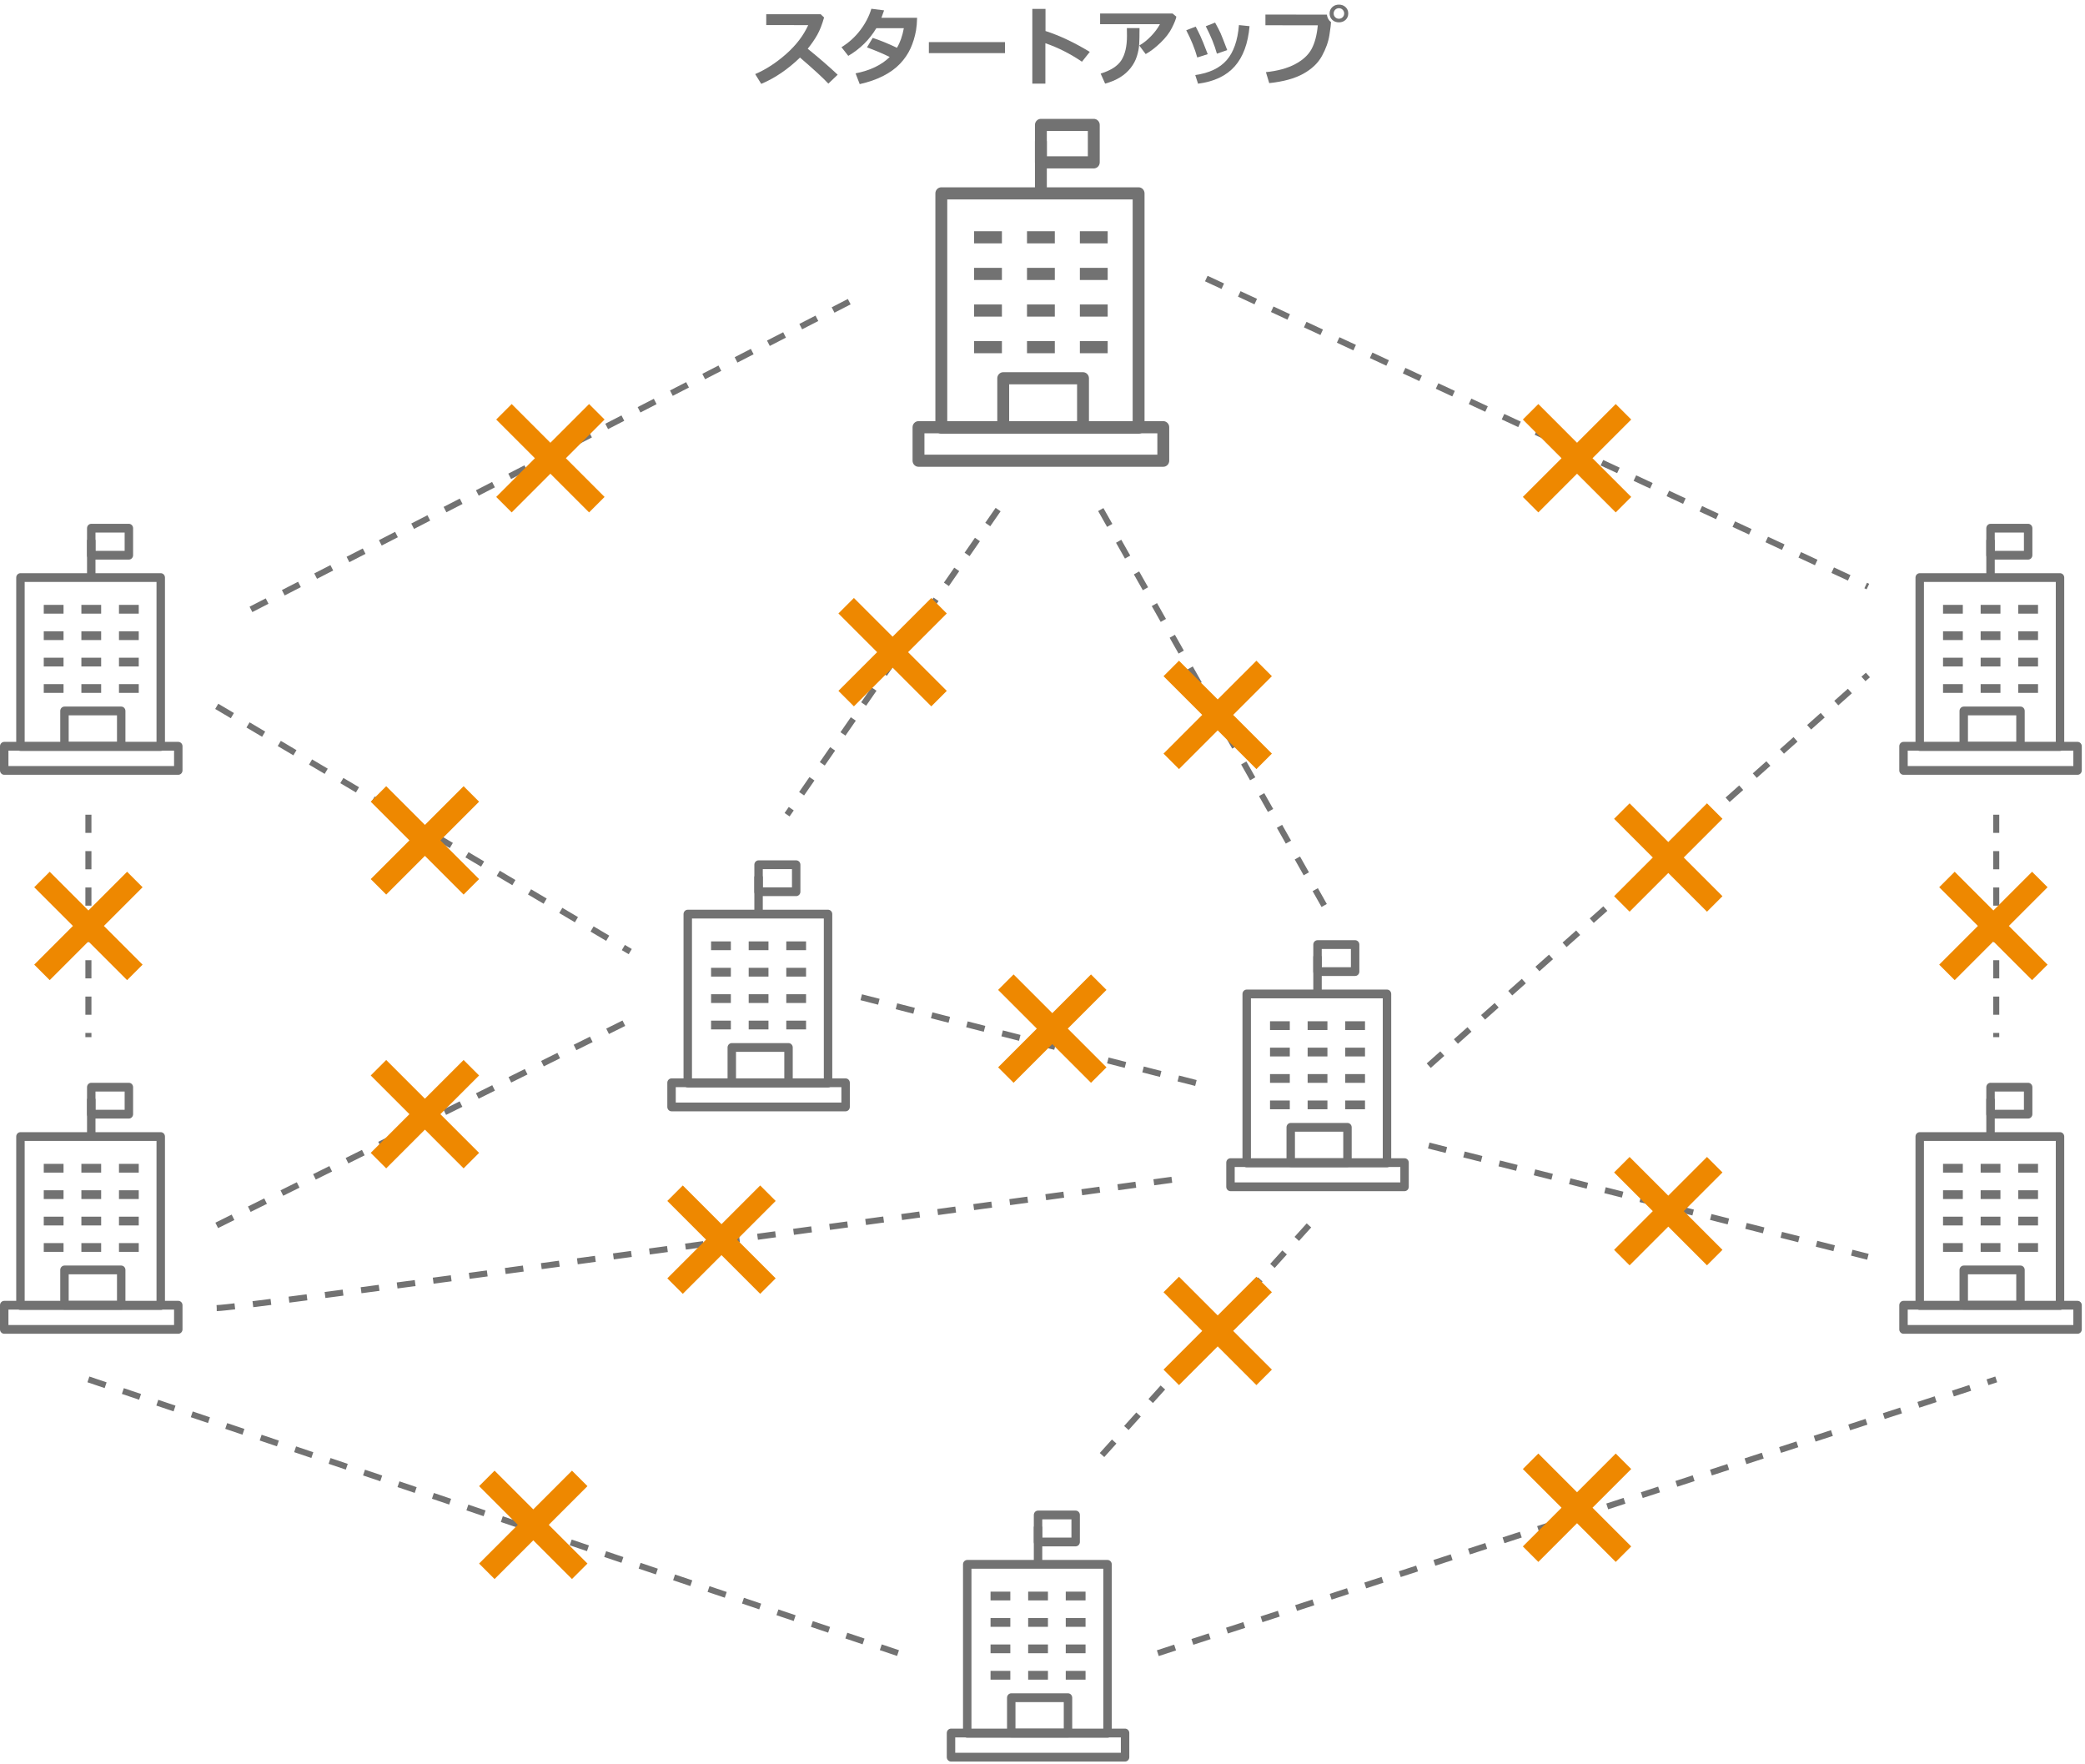 <svg width="344" height="291" viewBox="0 0 344 291" fill="none" xmlns="http://www.w3.org/2000/svg">
<g clip-path="url(#clip0_120_132)">
<path d="M165.304 38.148H160.715V40.152H165.304V38.148Z" fill="#727272"/>
<path d="M174.032 38.148H169.443V40.152H174.032V38.148Z" fill="#727272"/>
<path d="M182.755 38.148H178.166V40.152H182.755V38.148Z" fill="#727272"/>
<path d="M165.304 44.189H160.715V46.193H165.304V44.189Z" fill="#727272"/>
<path d="M174.032 44.189H169.443V46.193H174.032V44.189Z" fill="#727272"/>
<path d="M182.755 44.189H178.166V46.193H182.755V44.189Z" fill="#727272"/>
<path d="M165.304 50.23H160.715V52.234H165.304V50.23Z" fill="#727272"/>
<path d="M174.032 50.23H169.443V52.234H174.032V50.23Z" fill="#727272"/>
<path d="M182.755 50.23H178.166V52.234H182.755V50.23Z" fill="#727272"/>
<path d="M165.304 56.272H160.715V58.275H165.304V56.272Z" fill="#727272"/>
<path d="M174.032 56.272H169.443V58.275H174.032V56.272Z" fill="#727272"/>
<path d="M182.755 56.272H178.166V58.275H182.755V56.272Z" fill="#727272"/>
<path d="M187.856 71.556H155.306C154.767 71.556 154.326 71.105 154.326 70.554V31.902C154.326 31.351 154.767 30.901 155.306 30.901H187.856C188.395 30.901 188.835 31.351 188.835 31.902V70.554C188.835 71.105 188.395 71.556 187.856 71.556ZM156.285 69.552H186.876V32.904H156.285V69.552Z" fill="#727272"/>
<path d="M191.928 77.01H151.542C151.003 77.01 150.562 76.559 150.562 76.008V70.483C150.562 69.932 151.003 69.481 151.542 69.481H191.928C192.467 69.481 192.908 69.932 192.908 70.483V76.008C192.908 76.559 192.467 77.01 191.928 77.01ZM152.521 75.006H190.949V71.485H152.521V75.006Z" fill="#727272"/>
<path d="M178.685 71.49H165.52C164.981 71.49 164.54 71.039 164.54 70.488V62.408C164.54 61.857 164.981 61.406 165.52 61.406H178.685C179.223 61.406 179.664 61.857 179.664 62.408V70.488C179.664 71.039 179.223 71.49 178.685 71.49ZM166.499 69.486H177.705V63.41H166.499V69.486Z" fill="#727272"/>
<path d="M172.714 23.275H170.755V31.836H172.714V23.275Z" fill="#727272"/>
<path d="M180.463 27.789H171.735C171.196 27.789 170.755 27.338 170.755 26.787V20.61C170.755 20.059 171.196 19.608 171.735 19.608H180.463C181.001 19.608 181.442 20.059 181.442 20.61V26.787C181.442 27.338 181.001 27.789 180.463 27.789ZM172.714 25.785H179.483V21.612H172.714V25.785Z" fill="#727272"/>
</g>
<path d="M219.602 3.645V3.659C219.602 3.923 219.515 4.623 219.342 5.757C219.169 6.888 218.758 8.043 218.111 9.223C217.469 10.404 216.439 11.386 215.021 12.17C213.609 12.953 211.738 13.468 209.409 13.714L208.862 11.903C210.776 11.707 212.376 11.272 213.661 10.597C214.946 9.918 215.858 9.08 216.396 8.082C216.933 7.079 217.275 5.778 217.421 4.178L208.78 4.165V2.401L218.918 2.415C218.995 2.962 219.223 3.372 219.602 3.645ZM222.445 2.223C222.445 2.647 222.299 2.998 222.008 3.276C221.716 3.549 221.349 3.686 220.907 3.686C220.465 3.686 220.098 3.549 219.807 3.276C219.515 2.998 219.369 2.647 219.369 2.223C219.369 1.799 219.515 1.451 219.807 1.177C220.098 0.899 220.465 0.76 220.907 0.76C221.349 0.76 221.716 0.899 222.008 1.177C222.299 1.451 222.445 1.799 222.445 2.223ZM221.775 2.223C221.775 1.982 221.691 1.777 221.522 1.608C221.358 1.439 221.153 1.355 220.907 1.355C220.661 1.355 220.454 1.439 220.285 1.608C220.121 1.777 220.039 1.982 220.039 2.223C220.039 2.465 220.121 2.67 220.285 2.838C220.454 3.007 220.661 3.091 220.907 3.091C221.153 3.091 221.358 3.007 221.522 2.838C221.691 2.67 221.775 2.465 221.775 2.223Z" fill="#727272"/>
<path d="M202.478 8.266L200.775 8.854C200.388 7.455 199.775 5.947 198.937 4.329L200.475 3.727C200.908 4.506 201.211 5.092 201.384 5.484C201.557 5.876 201.922 6.803 202.478 8.266ZM206.162 4.315C205.911 7.182 205.093 9.394 203.708 10.953C202.327 12.511 200.313 13.464 197.665 13.81L197.2 12.382C199.511 12.053 201.238 11.235 202.382 9.927C203.526 8.615 204.202 6.685 204.412 4.137L206.162 4.315ZM199.258 8.936L197.535 9.483C197.139 8.057 196.533 6.56 195.717 4.992L197.275 4.39C197.54 4.887 197.795 5.4 198.041 5.928C198.292 6.452 198.697 7.455 199.258 8.936Z" fill="#727272"/>
<path d="M194.083 2.75C194.024 3.128 193.785 3.736 193.365 4.575C192.951 5.409 192.319 6.234 191.472 7.049C190.629 7.861 189.813 8.485 189.024 8.922L187.965 7.507C188.653 7.116 189.307 6.594 189.927 5.942C190.547 5.29 191.03 4.641 191.376 3.994H181.505V2.23H193.461L194.083 2.75ZM188.006 4.636V4.971C188.006 5.906 187.988 6.683 187.951 7.302C187.919 7.918 187.794 8.574 187.575 9.271C187.361 9.964 187.017 10.611 186.543 11.213C186.074 11.814 185.488 12.331 184.786 12.764C184.084 13.193 183.266 13.537 182.332 13.796L181.594 12.142C183.285 11.618 184.431 10.873 185.032 9.907C185.634 8.941 185.935 7.621 185.935 5.949L185.921 4.636H188.006Z" fill="#727272"/>
<path d="M179.803 8.56L178.511 10.18C176.569 8.863 174.557 7.847 172.475 7.131V13.796H170.321V1.464H172.495V5.115C174.801 5.858 177.237 7.006 179.803 8.56Z" fill="#727272"/>
<path d="M165.81 8.765H153.252V6.947H165.81V8.765Z" fill="#727272"/>
<path d="M151.311 2.934C151.292 3.741 151.233 4.436 151.133 5.019C150.941 6.09 150.638 7.079 150.224 7.986C149.809 8.893 149.235 9.734 148.501 10.508C147.772 11.279 146.847 11.951 145.726 12.525C144.604 13.099 143.31 13.55 141.843 13.879L141.159 12.101C143.552 11.636 145.429 10.736 146.792 9.401C145.694 8.859 144.443 8.33 143.039 7.815L143.989 6.25C145.201 6.646 146.535 7.191 147.988 7.883C148.508 7.013 148.886 5.935 149.123 4.65H144.584C143.445 6.555 141.902 8.077 139.956 9.216L138.835 7.788C140.065 7.027 141.102 6.086 141.945 4.964C142.793 3.843 143.399 2.67 143.764 1.444L145.862 1.711C145.671 2.276 145.525 2.684 145.425 2.934H151.311Z" fill="#727272"/>
<path d="M138.206 12.327L136.668 13.796C135.861 12.917 134.303 11.484 131.992 9.497C129.969 11.452 127.836 12.899 125.594 13.838L124.596 12.224C126.337 11.481 128.032 10.383 129.682 8.929C131.336 7.476 132.557 5.88 133.346 4.144L126.421 4.137V2.346H135.403L135.964 2.886C135.636 4.048 135.262 5.001 134.843 5.744C134.428 6.482 133.902 7.248 133.264 8.041C135.232 9.64 136.88 11.069 138.206 12.327Z" fill="#727272"/>
<g clip-path="url(#clip1_120_132)">
<path d="M323.841 99.793H320.577V101.238H323.841V99.793Z" fill="#727272"/>
<path d="M330.047 99.793H326.784V101.238H330.047V99.793Z" fill="#727272"/>
<path d="M336.25 99.793H332.987V101.238H336.25V99.793Z" fill="#727272"/>
<path d="M323.841 104.151H320.577V105.596H323.841V104.151Z" fill="#727272"/>
<path d="M330.047 104.151H326.784V105.596H330.047V104.151Z" fill="#727272"/>
<path d="M336.25 104.151H332.987V105.596H336.25V104.151Z" fill="#727272"/>
<path d="M323.841 108.508H320.577V109.954H323.841V108.508Z" fill="#727272"/>
<path d="M330.047 108.508H326.784V109.954H330.047V108.508Z" fill="#727272"/>
<path d="M336.25 108.508H332.987V109.954H336.25V108.508Z" fill="#727272"/>
<path d="M323.841 112.866H320.577V114.311H323.841V112.866Z" fill="#727272"/>
<path d="M330.047 112.866H326.784V114.311H330.047V112.866Z" fill="#727272"/>
<path d="M336.25 112.866H332.987V114.311H336.25V112.866Z" fill="#727272"/>
<path d="M339.877 123.891H316.731C316.348 123.891 316.034 123.566 316.034 123.168V95.288C316.034 94.891 316.348 94.565 316.731 94.565H339.877C340.261 94.565 340.574 94.891 340.574 95.288V123.168C340.574 123.566 340.261 123.891 339.877 123.891ZM317.427 122.446H339.181V96.011H317.427V122.446Z" fill="#727272"/>
<path d="M342.773 127.825H314.054C313.671 127.825 313.357 127.5 313.357 127.102V123.117C313.357 122.719 313.671 122.394 314.054 122.394H342.773C343.156 122.394 343.47 122.719 343.47 123.117V127.102C343.47 127.5 343.156 127.825 342.773 127.825ZM314.751 126.38H342.077V123.839H314.751V126.38Z" fill="#727272"/>
<path d="M333.356 123.843H323.994C323.611 123.843 323.297 123.518 323.297 123.12V117.292C323.297 116.895 323.611 116.57 323.994 116.57H333.356C333.739 116.57 334.052 116.895 334.052 117.292V123.12C334.052 123.518 333.739 123.843 333.356 123.843ZM324.69 122.398H332.659V118.015H324.69V122.398Z" fill="#727272"/>
<path d="M329.11 89.065H327.717V95.24H329.11V89.065Z" fill="#727272"/>
<path d="M334.62 92.321H328.414C328.03 92.321 327.717 91.996 327.717 91.598V87.143C327.717 86.746 328.03 86.42 328.414 86.42H334.62C335.003 86.42 335.317 86.746 335.317 87.143V91.598C335.317 91.996 335.003 92.321 334.62 92.321ZM329.11 90.876H333.923V87.866H329.11V90.876Z" fill="#727272"/>
</g>
<g clip-path="url(#clip2_120_132)">
<path d="M323.841 192.012H320.577V193.458H323.841V192.012Z" fill="#727272"/>
<path d="M330.047 192.012H326.784V193.458H330.047V192.012Z" fill="#727272"/>
<path d="M336.25 192.012H332.987V193.458H336.25V192.012Z" fill="#727272"/>
<path d="M323.841 196.37H320.577V197.815H323.841V196.37Z" fill="#727272"/>
<path d="M330.047 196.37H326.784V197.815H330.047V196.37Z" fill="#727272"/>
<path d="M336.25 196.37H332.987V197.815H336.25V196.37Z" fill="#727272"/>
<path d="M323.841 200.728H320.577V202.173H323.841V200.728Z" fill="#727272"/>
<path d="M330.047 200.728H326.784V202.173H330.047V200.728Z" fill="#727272"/>
<path d="M336.25 200.728H332.987V202.173H336.25V200.728Z" fill="#727272"/>
<path d="M323.841 205.085H320.577V206.531H323.841V205.085Z" fill="#727272"/>
<path d="M330.047 205.085H326.784V206.531H330.047V205.085Z" fill="#727272"/>
<path d="M336.25 205.085H332.987V206.531H336.25V205.085Z" fill="#727272"/>
<path d="M339.877 216.11H316.731C316.348 216.11 316.034 215.785 316.034 215.388V187.507C316.034 187.11 316.348 186.785 316.731 186.785H339.877C340.261 186.785 340.574 187.11 340.574 187.507V215.388C340.574 215.785 340.261 216.11 339.877 216.11ZM317.427 214.665H339.181V188.23H317.427V214.665Z" fill="#727272"/>
<path d="M342.773 220.044H314.054C313.671 220.044 313.357 219.719 313.357 219.322V215.336C313.357 214.939 313.671 214.613 314.054 214.613H342.773C343.156 214.613 343.47 214.939 343.47 215.336V219.322C343.47 219.719 343.156 220.044 342.773 220.044ZM314.751 218.599H342.077V216.059H314.751V218.599Z" fill="#727272"/>
<path d="M333.356 216.062H323.994C323.611 216.062 323.297 215.737 323.297 215.34V209.512C323.297 209.114 323.611 208.789 323.994 208.789H333.356C333.739 208.789 334.052 209.114 334.052 209.512V215.34C334.052 215.737 333.739 216.062 333.356 216.062ZM324.69 214.617H332.659V210.234H324.69V214.617Z" fill="#727272"/>
<path d="M329.11 181.285H327.717V187.46H329.11V181.285Z" fill="#727272"/>
<path d="M334.62 184.54H328.414C328.03 184.54 327.717 184.215 327.717 183.817V179.362C327.717 178.965 328.03 178.64 328.414 178.64H334.62C335.003 178.64 335.317 178.965 335.317 179.362V183.817C335.317 184.215 335.003 184.54 334.62 184.54ZM329.11 183.095H333.923V180.085H329.11V183.095Z" fill="#727272"/>
</g>
<g clip-path="url(#clip3_120_132)">
<path d="M166.691 262.588H163.428V264.034H166.691V262.588Z" fill="#727272"/>
<path d="M172.898 262.588H169.635V264.034H172.898V262.588Z" fill="#727272"/>
<path d="M179.101 262.588H175.837V264.034H179.101V262.588Z" fill="#727272"/>
<path d="M166.691 266.946H163.428V268.391H166.691V266.946Z" fill="#727272"/>
<path d="M172.898 266.946H169.635V268.391H172.898V266.946Z" fill="#727272"/>
<path d="M179.101 266.946H175.837V268.391H179.101V266.946Z" fill="#727272"/>
<path d="M166.691 271.304H163.428V272.749H166.691V271.304Z" fill="#727272"/>
<path d="M172.898 271.304H169.635V272.749H172.898V271.304Z" fill="#727272"/>
<path d="M179.101 271.304H175.837V272.749H179.101V271.304Z" fill="#727272"/>
<path d="M166.691 275.661H163.428V277.107H166.691V275.661Z" fill="#727272"/>
<path d="M172.898 275.661H169.635V277.107H172.898V275.661Z" fill="#727272"/>
<path d="M179.101 275.661H175.837V277.107H179.101V275.661Z" fill="#727272"/>
<path d="M182.728 286.686H159.581C159.198 286.686 158.885 286.361 158.885 285.964V258.083C158.885 257.686 159.198 257.361 159.581 257.361H182.728C183.111 257.361 183.425 257.686 183.425 258.083V285.964C183.425 286.361 183.111 286.686 182.728 286.686ZM160.278 285.241H182.032V258.806H160.278V285.241Z" fill="#727272"/>
<path d="M185.624 290.62H156.905C156.522 290.62 156.208 290.295 156.208 289.898V285.912C156.208 285.515 156.522 285.189 156.905 285.189H185.624C186.007 285.189 186.321 285.515 186.321 285.912V289.898C186.321 290.295 186.007 290.62 185.624 290.62ZM157.601 289.175H184.928V286.635H157.601V289.175Z" fill="#727272"/>
<path d="M176.207 286.638H166.845C166.462 286.638 166.148 286.313 166.148 285.916V280.088C166.148 279.69 166.462 279.365 166.845 279.365H176.207C176.59 279.365 176.903 279.69 176.903 280.088V285.916C176.903 286.313 176.59 286.638 176.207 286.638ZM167.541 285.193H175.51V280.81H167.541V285.193Z" fill="#727272"/>
<path d="M171.961 251.861H170.568V258.036H171.961V251.861Z" fill="#727272"/>
<path d="M177.471 255.116H171.264C170.881 255.116 170.568 254.791 170.568 254.393V249.938C170.568 249.541 170.881 249.216 171.264 249.216H177.471C177.854 249.216 178.167 249.541 178.167 249.938V254.393C178.167 254.791 177.854 255.116 177.471 255.116ZM171.961 253.671H176.774V250.661H171.961V253.671Z" fill="#727272"/>
</g>
<g clip-path="url(#clip4_120_132)">
<path d="M120.582 155.313H117.318V156.758H120.582V155.313Z" fill="#727272"/>
<path d="M126.788 155.313H123.525V156.758H126.788V155.313Z" fill="#727272"/>
<path d="M132.991 155.313H129.728V156.758H132.991V155.313Z" fill="#727272"/>
<path d="M120.582 159.67H117.318V161.116H120.582V159.67Z" fill="#727272"/>
<path d="M126.788 159.67H123.525V161.116H126.788V159.67Z" fill="#727272"/>
<path d="M132.991 159.67H129.728V161.116H132.991V159.67Z" fill="#727272"/>
<path d="M120.582 164.028H117.318V165.473H120.582V164.028Z" fill="#727272"/>
<path d="M126.788 164.028H123.525V165.473H126.788V164.028Z" fill="#727272"/>
<path d="M132.991 164.028H129.728V165.473H132.991V164.028Z" fill="#727272"/>
<path d="M120.582 168.386H117.318V169.831H120.582V168.386Z" fill="#727272"/>
<path d="M126.788 168.386H123.525V169.831H126.788V168.386Z" fill="#727272"/>
<path d="M132.991 168.386H129.728V169.831H132.991V168.386Z" fill="#727272"/>
<path d="M136.619 179.411H113.472C113.089 179.411 112.775 179.085 112.775 178.688V150.808C112.775 150.41 113.089 150.085 113.472 150.085H136.619C137.002 150.085 137.315 150.41 137.315 150.808V178.688C137.315 179.085 137.002 179.411 136.619 179.411ZM114.168 177.965H135.922V151.531H114.168V177.965Z" fill="#727272"/>
<path d="M139.514 183.345H110.795C110.412 183.345 110.099 183.02 110.099 182.622V178.637C110.099 178.239 110.412 177.914 110.795 177.914H139.514C139.897 177.914 140.211 178.239 140.211 178.637V182.622C140.211 183.02 139.897 183.345 139.514 183.345ZM111.492 181.899H138.818V179.359H111.492V181.899Z" fill="#727272"/>
<path d="M130.097 179.363H120.735C120.352 179.363 120.038 179.038 120.038 178.64V172.812C120.038 172.415 120.352 172.089 120.735 172.089H130.097C130.48 172.089 130.793 172.415 130.793 172.812V178.64C130.793 179.038 130.48 179.363 130.097 179.363ZM121.432 177.918H129.4V173.535H121.432V177.918Z" fill="#727272"/>
<path d="M125.851 144.585H124.458V150.76H125.851V144.585Z" fill="#727272"/>
<path d="M131.361 147.841H125.155C124.772 147.841 124.458 147.515 124.458 147.118V142.663C124.458 142.265 124.772 141.94 125.155 141.94H131.361C131.744 141.94 132.058 142.265 132.058 142.663V147.118C132.058 147.515 131.744 147.841 131.361 147.841ZM125.851 146.395H130.665V143.385H125.851V146.395Z" fill="#727272"/>
</g>
<g clip-path="url(#clip5_120_132)">
<path d="M212.801 168.487H209.538V169.932H212.801V168.487Z" fill="#727272"/>
<path d="M219.008 168.487H215.744V169.932H219.008V168.487Z" fill="#727272"/>
<path d="M225.21 168.487H221.947V169.932H225.21V168.487Z" fill="#727272"/>
<path d="M212.801 172.845H209.538V174.29H212.801V172.845Z" fill="#727272"/>
<path d="M219.008 172.845H215.744V174.29H219.008V172.845Z" fill="#727272"/>
<path d="M225.21 172.845H221.947V174.29H225.21V172.845Z" fill="#727272"/>
<path d="M212.801 177.202H209.538V178.648H212.801V177.202Z" fill="#727272"/>
<path d="M219.008 177.202H215.744V178.648H219.008V177.202Z" fill="#727272"/>
<path d="M225.21 177.202H221.947V178.648H225.21V177.202Z" fill="#727272"/>
<path d="M212.801 181.56H209.538V183.005H212.801V181.56Z" fill="#727272"/>
<path d="M219.008 181.56H215.744V183.005H219.008V181.56Z" fill="#727272"/>
<path d="M225.21 181.56H221.947V183.005H225.21V181.56Z" fill="#727272"/>
<path d="M228.838 192.585H205.691C205.308 192.585 204.995 192.26 204.995 191.862V163.982C204.995 163.585 205.308 163.259 205.691 163.259H228.838C229.221 163.259 229.534 163.585 229.534 163.982V191.862C229.534 192.26 229.221 192.585 228.838 192.585ZM206.388 191.139H228.141V164.705H206.388V191.139Z" fill="#727272"/>
<path d="M231.734 196.519H203.014C202.631 196.519 202.318 196.194 202.318 195.796V191.811C202.318 191.413 202.631 191.088 203.014 191.088H231.734C232.117 191.088 232.43 191.413 232.43 191.811V195.796C232.43 196.194 232.117 196.519 231.734 196.519ZM203.711 195.074H231.037V192.533H203.711V195.074Z" fill="#727272"/>
<path d="M222.316 192.537H212.954C212.571 192.537 212.258 192.212 212.258 191.814V185.986C212.258 185.589 212.571 185.263 212.954 185.263H222.316C222.699 185.263 223.013 185.589 223.013 185.986V191.814C223.013 192.212 222.699 192.537 222.316 192.537ZM213.651 191.092H221.62V186.709H213.651V191.092Z" fill="#727272"/>
<path d="M218.071 157.759H216.677V163.934H218.071V157.759Z" fill="#727272"/>
<path d="M223.58 161.015H217.374C216.991 161.015 216.677 160.69 216.677 160.292V155.837C216.677 155.439 216.991 155.114 217.374 155.114H223.58C223.964 155.114 224.277 155.439 224.277 155.837V160.292C224.277 160.69 223.964 161.015 223.58 161.015ZM218.071 159.569H222.884V156.56H218.071V159.569Z" fill="#727272"/>
</g>
<g clip-path="url(#clip6_120_132)">
<path d="M10.483 99.793H7.22V101.238H10.483V99.793Z" fill="#727272"/>
<path d="M16.69 99.793H13.426V101.238H16.69V99.793Z" fill="#727272"/>
<path d="M22.892 99.793H19.629V101.238H22.892V99.793Z" fill="#727272"/>
<path d="M10.483 104.151H7.22V105.596H10.483V104.151Z" fill="#727272"/>
<path d="M16.69 104.151H13.426V105.596H16.69V104.151Z" fill="#727272"/>
<path d="M22.892 104.151H19.629V105.596H22.892V104.151Z" fill="#727272"/>
<path d="M10.483 108.508H7.22V109.954H10.483V108.508Z" fill="#727272"/>
<path d="M16.69 108.508H13.426V109.954H16.69V108.508Z" fill="#727272"/>
<path d="M22.892 108.508H19.629V109.954H22.892V108.508Z" fill="#727272"/>
<path d="M10.483 112.866H7.22V114.311H10.483V112.866Z" fill="#727272"/>
<path d="M16.69 112.866H13.426V114.311H16.69V112.866Z" fill="#727272"/>
<path d="M22.892 112.866H19.629V114.311H22.892V112.866Z" fill="#727272"/>
<path d="M26.52 123.891H3.373C2.99 123.891 2.677 123.566 2.677 123.168V95.288C2.677 94.891 2.99 94.565 3.373 94.565H26.52C26.903 94.565 27.217 94.891 27.217 95.288V123.168C27.217 123.566 26.903 123.891 26.52 123.891ZM4.07 122.446H25.823V96.011H4.07V122.446Z" fill="#727272"/>
<path d="M29.416 127.825H0.697C0.313 127.825 0 127.5 0 127.102V123.117C0 122.719 0.313 122.394 0.697 122.394H29.416C29.799 122.394 30.112 122.719 30.112 123.117V127.102C30.112 127.5 29.799 127.825 29.416 127.825ZM1.393 126.38H28.719V123.839H1.393V126.38Z" fill="#727272"/>
<path d="M19.998 123.843H10.636C10.253 123.843 9.94 123.518 9.94 123.12V117.292C9.94 116.895 10.253 116.57 10.636 116.57H19.998C20.381 116.57 20.695 116.895 20.695 117.292V123.12C20.695 123.518 20.381 123.843 19.998 123.843ZM11.333 122.398H19.302V118.015H11.333V122.398Z" fill="#727272"/>
<path d="M15.753 89.065H14.36V95.24H15.753V89.065Z" fill="#727272"/>
<path d="M21.263 92.321H15.056C14.673 92.321 14.36 91.996 14.36 91.598V87.143C14.36 86.746 14.673 86.42 15.056 86.42H21.263C21.646 86.42 21.959 86.746 21.959 87.143V91.598C21.959 91.996 21.646 92.321 21.263 92.321ZM15.753 90.876H20.566V87.866H15.753V90.876Z" fill="#727272"/>
</g>
<g clip-path="url(#clip7_120_132)">
<path d="M10.483 192.012H7.22V193.458H10.483V192.012Z" fill="#727272"/>
<path d="M16.69 192.012H13.426V193.458H16.69V192.012Z" fill="#727272"/>
<path d="M22.892 192.012H19.629V193.458H22.892V192.012Z" fill="#727272"/>
<path d="M10.483 196.37H7.22V197.815H10.483V196.37Z" fill="#727272"/>
<path d="M16.69 196.37H13.426V197.815H16.69V196.37Z" fill="#727272"/>
<path d="M22.892 196.37H19.629V197.815H22.892V196.37Z" fill="#727272"/>
<path d="M10.483 200.728H7.22V202.173H10.483V200.728Z" fill="#727272"/>
<path d="M16.69 200.728H13.426V202.173H16.69V200.728Z" fill="#727272"/>
<path d="M22.892 200.728H19.629V202.173H22.892V200.728Z" fill="#727272"/>
<path d="M10.483 205.085H7.22V206.531H10.483V205.085Z" fill="#727272"/>
<path d="M16.69 205.085H13.426V206.531H16.69V205.085Z" fill="#727272"/>
<path d="M22.892 205.085H19.629V206.531H22.892V205.085Z" fill="#727272"/>
<path d="M26.52 216.11H3.373C2.99 216.11 2.677 215.785 2.677 215.388V187.507C2.677 187.11 2.99 186.785 3.373 186.785H26.52C26.903 186.785 27.217 187.11 27.217 187.507V215.388C27.217 215.785 26.903 216.11 26.52 216.11ZM4.07 214.665H25.823V188.23H4.07V214.665Z" fill="#727272"/>
<path d="M29.416 220.044H0.697C0.313 220.044 0 219.719 0 219.322V215.336C0 214.939 0.313 214.613 0.697 214.613H29.416C29.799 214.613 30.112 214.939 30.112 215.336V219.322C30.112 219.719 29.799 220.044 29.416 220.044ZM1.393 218.599H28.719V216.059H1.393V218.599Z" fill="#727272"/>
<path d="M19.998 216.062H10.636C10.253 216.062 9.94 215.737 9.94 215.34V209.512C9.94 209.114 10.253 208.789 10.636 208.789H19.998C20.381 208.789 20.695 209.114 20.695 209.512V215.34C20.695 215.737 20.381 216.062 19.998 216.062ZM11.333 214.617H19.302V210.234H11.333V214.617Z" fill="#727272"/>
<path d="M15.753 181.285H14.36V187.46H15.753V181.285Z" fill="#727272"/>
<path d="M21.263 184.54H15.056C14.673 184.54 14.36 184.215 14.36 183.817V179.362C14.36 178.965 14.673 178.64 15.056 178.64H21.263C21.646 178.64 21.959 178.965 21.959 179.362V183.817C21.959 184.215 21.646 184.54 21.263 184.54ZM15.753 183.095H20.566V180.085H15.753V183.095Z" fill="#727272"/>
</g>
<path d="M35.758 202.165L103.982 168.288M14.586 134.412V171.111M35.758 116.533L103.982 156.996M14.586 227.572L148.21 272.741M191.026 272.741L329.355 227.572M329.355 134.412V171.111M164.677 84.068L129.86 134.412M181.616 84.068L218.786 149.939M142.093 164.524L199.024 179.11M35.758 215.81C39.523 215.81 142.407 201.694 193.378 194.637M215.963 202.165L181.616 240.276M235.724 175.817L308.182 111.357M235.724 188.991L308.182 207.341M199.024 45.957L308.182 96.771" stroke="#727272" stroke-dasharray="3 3"/>
<path d="M41.404 100.536L140.211 49.721" stroke="#727272" stroke-dasharray="3 3"/>
<path d="M99.747 69.213L97.193 66.659L90.808 73.045L84.422 66.659L81.868 69.213L88.253 75.599L81.868 81.984L84.422 84.538L90.808 78.153L97.193 84.538L99.747 81.984L93.362 75.599L99.747 69.213Z" fill="#EE8800"/>
<path d="M79.045 132.261L76.491 129.707L70.106 136.092L63.72 129.707L61.166 132.261L67.551 138.647L61.166 145.032L63.72 147.586L70.106 141.201L76.491 147.586L79.045 145.032L72.659 138.647L79.045 132.261Z" fill="#EE8800"/>
<path d="M23.525 146.376L20.971 143.822L14.586 150.208L8.2 143.822L5.646 146.376L12.031 152.762L5.646 159.147L8.2 161.701L14.586 155.316L20.971 161.701L23.525 159.147L17.14 152.762L23.525 146.376Z" fill="#EE8800"/>
<path d="M156.208 101.208L153.654 98.653L147.269 105.039L140.883 98.653L138.329 101.208L144.714 107.593L138.329 113.979L140.883 116.533L147.269 110.147L153.654 116.533L156.208 113.979L149.822 107.593L156.208 101.208Z" fill="#EE8800"/>
<path d="M209.846 111.559L207.292 109.005L200.906 115.39L194.521 109.005L191.967 111.559L198.352 117.944L191.967 124.33L194.521 126.884L200.906 120.498L207.292 126.884L209.846 124.33L203.46 117.944L209.846 111.559Z" fill="#EE8800"/>
<path d="M284.186 135.084L281.632 132.53L275.246 138.916L268.861 132.53L266.307 135.084L272.692 141.47L266.307 147.855L268.861 150.409L275.246 144.024L281.632 150.409L284.186 147.855L277.8 141.47L284.186 135.084Z" fill="#EE8800"/>
<path d="M182.557 163.314L180.002 160.76L173.617 167.146L167.231 160.76L164.677 163.314L171.063 169.7L164.677 176.086L167.231 178.64L173.617 172.254L180.002 178.64L182.557 176.086L176.171 169.7L182.557 163.314Z" fill="#EE8800"/>
<path d="M79.045 177.43L76.491 174.876L70.106 181.261L63.72 174.876L61.166 177.43L67.551 183.815L61.166 190.201L63.72 192.755L70.106 186.369L76.491 192.755L79.045 190.201L72.659 183.815L79.045 177.43Z" fill="#EE8800"/>
<path d="M127.978 198.132L125.423 195.578L119.038 201.963L112.653 195.578L110.099 198.132L116.484 204.518L110.099 210.903L112.653 213.457L119.038 207.072L125.423 213.457L127.978 210.903L121.592 204.518L127.978 198.132Z" fill="#EE8800"/>
<path d="M96.924 245.183L94.37 242.629L87.985 249.014L81.599 242.629L79.045 245.183L85.43 251.568L79.045 257.954L81.599 260.508L87.985 254.122L94.37 260.508L96.924 257.954L90.538 251.568L96.924 245.183Z" fill="#EE8800"/>
<path d="M209.846 213.188L207.292 210.634L200.906 217.02L194.521 210.634L191.967 213.188L198.352 219.574L191.967 225.959L194.521 228.513L200.906 222.128L207.292 228.513L209.846 225.959L203.46 219.574L209.846 213.188Z" fill="#EE8800"/>
<path d="M284.186 193.427L281.632 190.873L275.246 197.258L268.861 190.873L266.307 193.427L272.692 199.812L266.307 206.198L268.861 208.752L275.246 202.366L281.632 208.752L284.186 206.198L277.8 199.812L284.186 193.427Z" fill="#EE8800"/>
<path d="M269.13 242.36L266.576 239.805L260.19 246.191L253.805 239.805L251.251 242.36L257.636 248.745L251.251 255.131L253.805 257.685L260.19 251.299L266.576 257.685L269.13 255.131L262.744 248.745L269.13 242.36Z" fill="#EE8800"/>
<path d="M337.824 146.376L335.269 143.822L328.884 150.208L322.499 143.822L319.945 146.376L326.33 152.762L319.945 159.147L322.499 161.701L328.884 155.316L335.269 161.701L337.824 159.147L331.438 152.762L337.824 146.376Z" fill="#EE8800"/>
<path d="M269.13 69.213L266.576 66.659L260.19 73.045L253.805 66.659L251.251 69.213L257.636 75.599L251.251 81.984L253.805 84.538L260.19 78.153L266.576 84.538L269.13 81.984L262.744 75.599L269.13 69.213Z" fill="#EE8800"/>
<defs>
<clipPath id="clip0_120_132">
<rect width="42.346" height="57.402" fill="white" transform="translate(150.562 19.608)"/>
</clipPath>
<clipPath id="clip1_120_132">
<rect width="30.112" height="41.405" fill="white" transform="translate(313.357 86.42)"/>
</clipPath>
<clipPath id="clip2_120_132">
<rect width="30.112" height="41.405" fill="white" transform="translate(313.357 178.64)"/>
</clipPath>
<clipPath id="clip3_120_132">
<rect width="30.112" height="41.405" fill="white" transform="translate(156.208 249.216)"/>
</clipPath>
<clipPath id="clip4_120_132">
<rect width="30.112" height="41.405" fill="white" transform="translate(110.099 141.94)"/>
</clipPath>
<clipPath id="clip5_120_132">
<rect width="30.112" height="41.405" fill="white" transform="translate(202.318 155.114)"/>
</clipPath>
<clipPath id="clip6_120_132">
<rect width="30.112" height="41.405" fill="white" transform="translate(0 86.42)"/>
</clipPath>
<clipPath id="clip7_120_132">
<rect width="30.112" height="41.405" fill="white" transform="translate(0 178.64)"/>
</clipPath>
</defs>
</svg>
